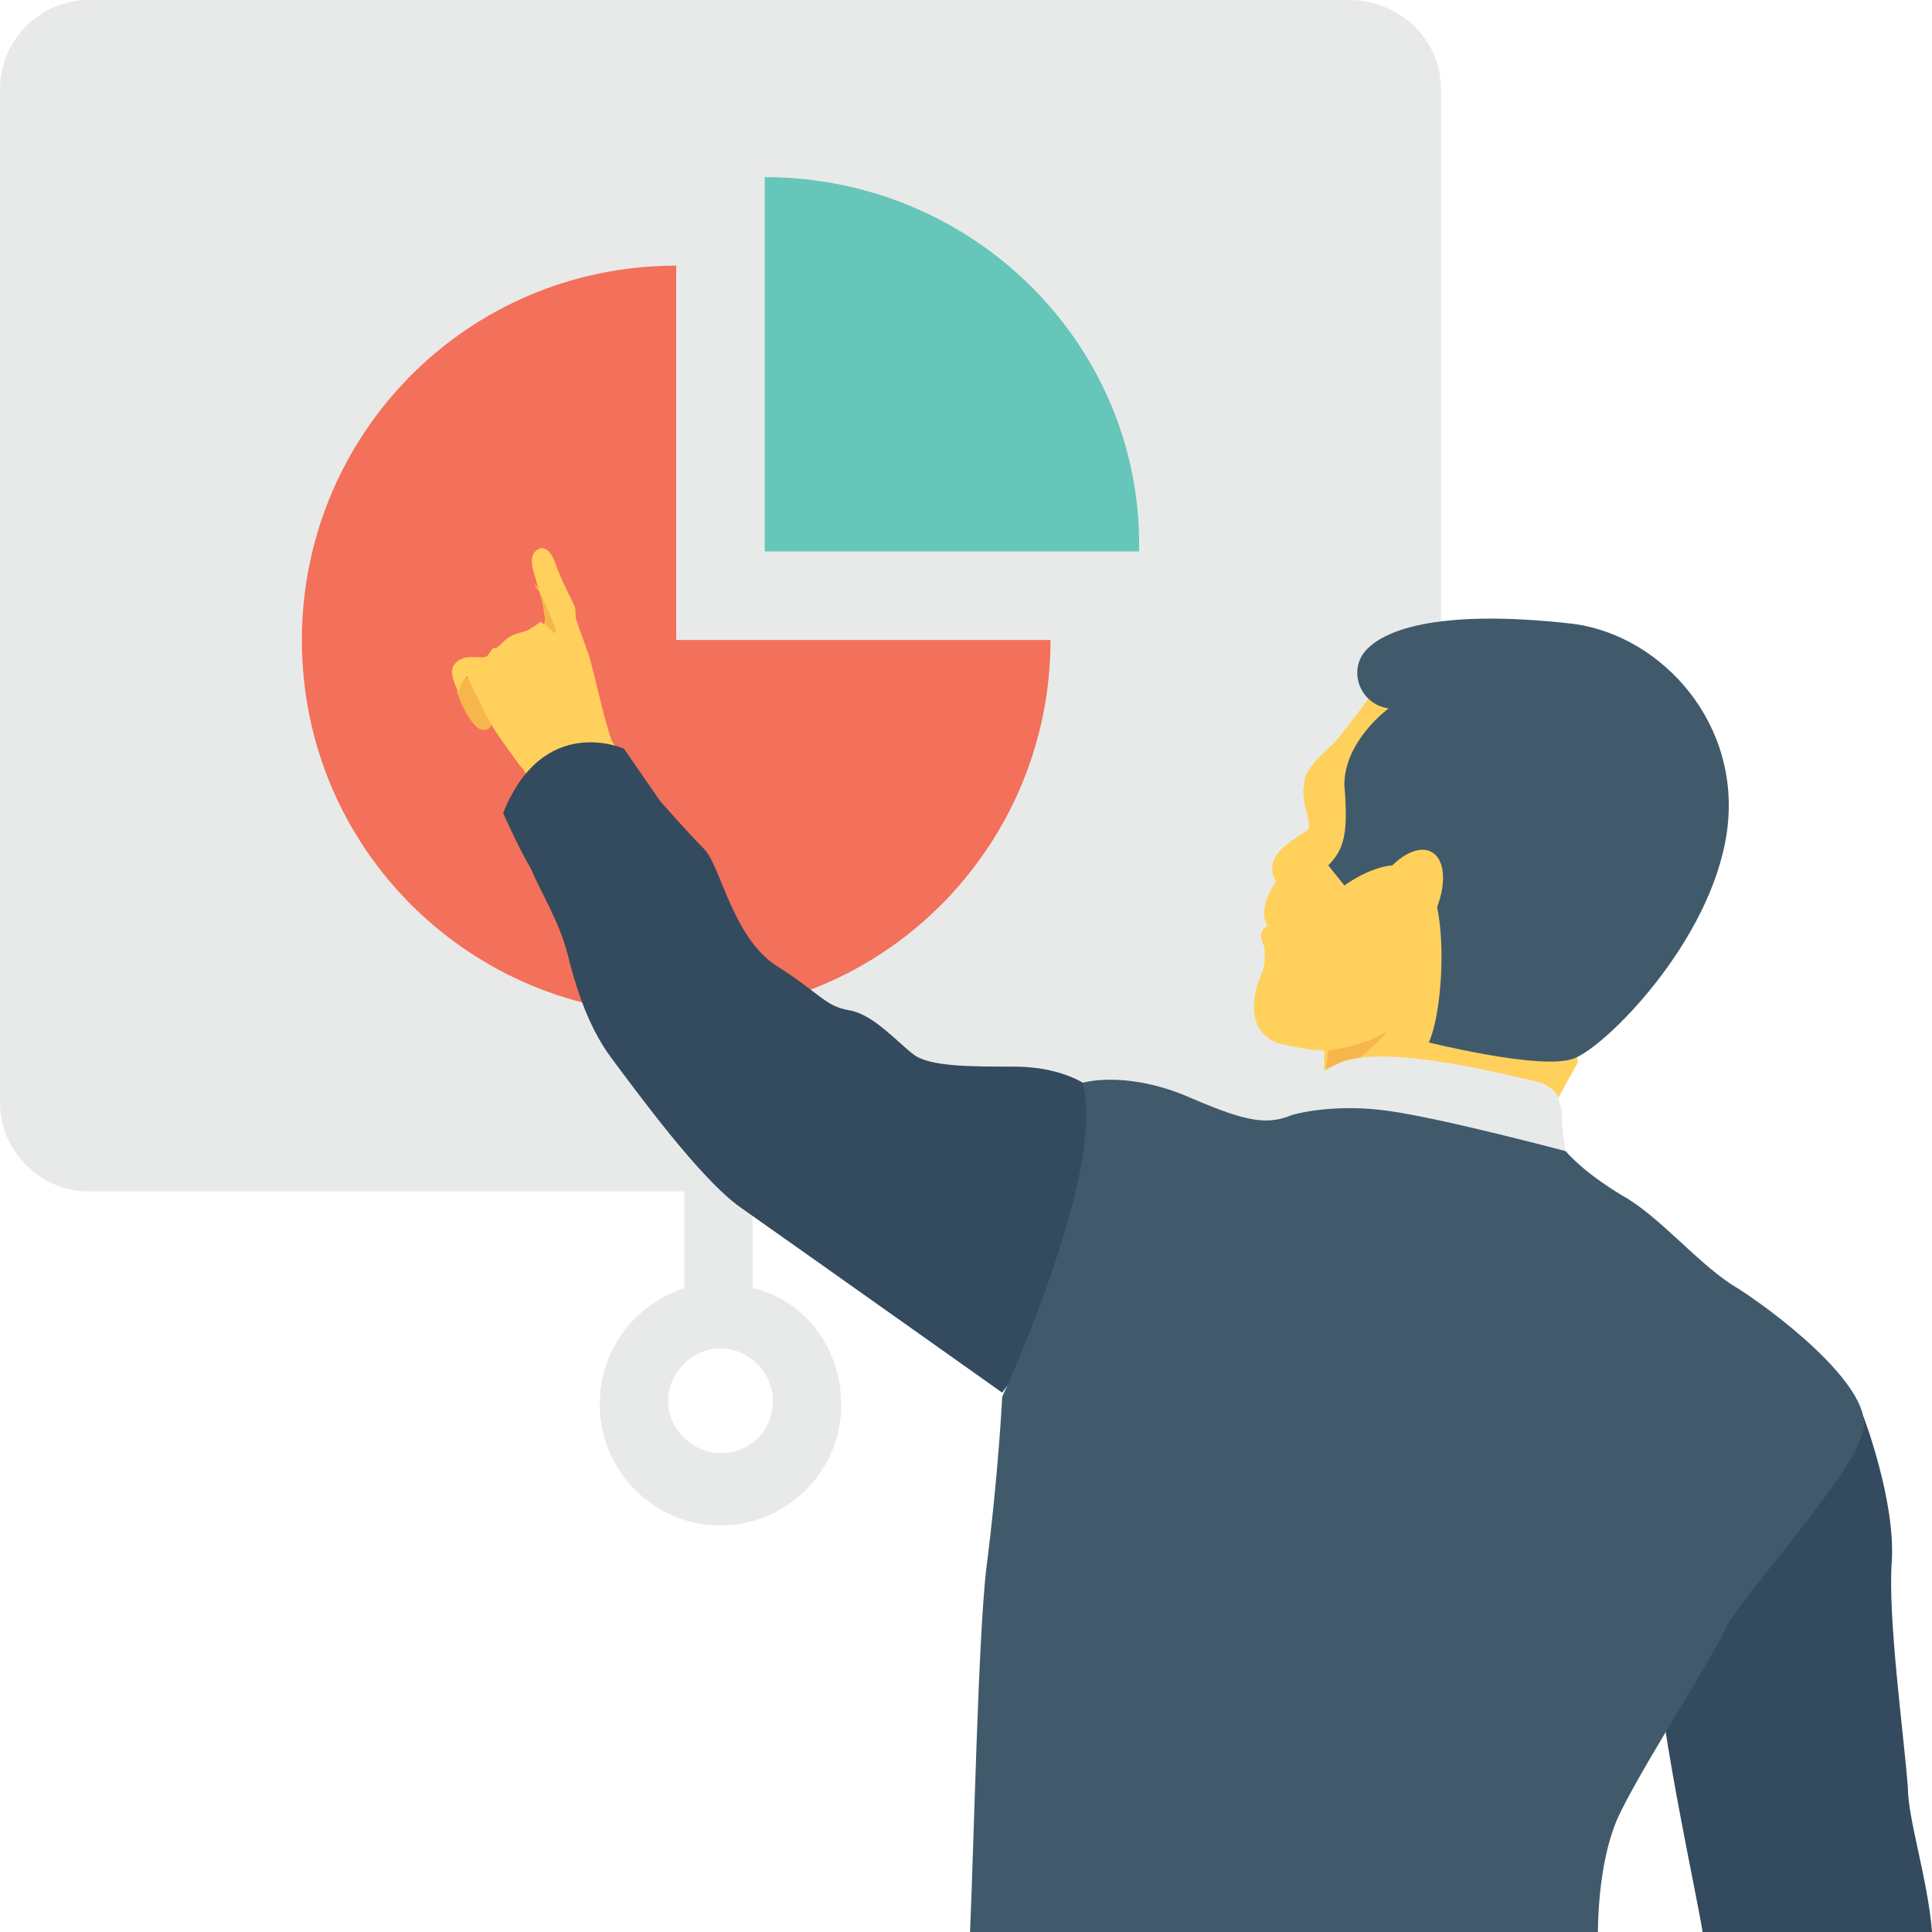 <?xml version="1.0" encoding="iso-8859-1"?>
<!-- Generator: Adobe Illustrator 19.0.0, SVG Export Plug-In . SVG Version: 6.00 Build 0)  -->
<svg version="1.1" id="Capa_1" xmlns="http://www.w3.org/2000/svg" xmlns:xlink="http://www.w3.org/1999/xlink" x="0px" y="0px"
	 viewBox="0 0 512 512" style="enable-background:new 0 0 512 512;" xml:space="preserve">
<path style="fill:#E8EAE9;" d="M381.867,23.467v268.8c0,12.8-10.667,23.467-23.467,23.467H23.467
	C10.667,315.733,0,305.067,0,292.267v-268.8C0,10.667,10.667,0,23.467,0h333.867C371.2,0,381.867,10.667,381.867,23.467z"/>
<path style="fill:#F3705A;" d="M179.2,70.4c-55.467,0-99.2,44.8-99.2,99.2c0,55.467,44.8,99.2,99.2,99.2
	c55.467,0,99.2-44.8,99.2-99.2h-99.2V70.4z"/>
<path style="fill:#66C6B9;" d="M202.667,46.933v99.2h99.2C302.933,91.733,258.133,46.933,202.667,46.933z"/>
<path style="fill:#E8EAE9;" d="M199.467,341.333v-33.067h-18.133v33.067c-12.8,4.267-22.4,16-22.4,30.933c0,17.067,13.867,32,32,32
	c17.067,0,32-13.867,32-32C222.933,357.333,213.333,344.533,199.467,341.333z M190.933,385.067c-7.467,0-13.867-6.4-13.867-13.867
	s6.4-13.867,13.867-13.867c7.467,0,13.867,6.4,13.867,13.867C204.8,379.733,198.4,385.067,190.933,385.067z"/>
<path style="fill:#F7B64C;" d="M121.6,180.267c0,0-1.067,3.2,0,4.267c0,1.067,3.2,7.467,5.333,8.533s4.267,0,3.2-4.267
	C129.067,185.6,124.8,177.067,121.6,180.267z"/>
<path style="fill:#FFD15C;" d="M166.4,205.867l-23.467,5.333l0,0c0,0-3.2-6.4-5.333-8.533c-2.133-3.2-7.467-9.6-9.6-14.933
	c-2.133-4.267-4.267-8.533-4.267-8.533s-2.133,2.133-2.133,4.267c0,0-3.2-5.333-1.067-7.467c2.133-3.2,7.467-1.067,8.533-2.133
	c1.067-1.067,1.067-2.133,2.133-2.133c1.067,0,2.133-2.133,4.267-3.2c2.133-1.067,4.267-1.067,5.333-2.133
	c2.133-1.067,2.133-2.133,3.2-1.067c1.067,0,0-5.333-1.067-8.533c-1.067-4.267-3.2-8.533-1.067-10.667s4.267,0,5.333,3.2
	c1.067,3.2,3.2,7.467,4.267,9.6s1.067,2.133,1.067,4.267c0,1.067,2.133,6.4,3.2,9.6c1.067,2.133,4.267,18.133,6.4,23.467
	C164.267,199.467,166.4,205.867,166.4,205.867z"/>
<g>
	<path style="fill:#344A5E;" d="M309.333,308.267l-22.4-21.333c0,0-6.4-4.267-18.133-4.267s-22.4,0-26.667-3.2
		c-4.267-3.2-10.667-10.667-17.067-11.733c-6.4-1.067-7.467-4.267-19.2-11.733c-11.733-7.467-14.933-26.667-19.2-30.933
		s-11.733-12.8-11.733-12.8l-9.6-13.867c0,0-21.333-9.6-32,17.067c0,0,4.267,9.6,7.467,14.933c2.133,5.333,7.467,13.867,9.6,22.4
		c2.133,8.533,5.333,19.2,11.733,27.733c6.4,8.533,23.467,32,34.133,39.467c10.667,7.467,69.333,49.067,69.333,49.067
		L309.333,308.267z"/>
	<path style="fill:#344A5E;" d="M451.2,512H512c-1.067-13.867-6.4-29.867-6.4-38.4c-1.067-13.867-5.333-44.8-4.267-59.733
		c1.067-16-7.467-38.4-7.467-38.4l-41.6-19.2l-14.933,64c0,0,1.067,1.067,2.133,22.4C440.533,460.8,450.133,504.533,451.2,512z"/>
</g>
<path style="fill:#415A6B;" d="M423.467,512c0-7.467,1.067-19.2,4.267-27.733c3.2-9.6,25.6-43.733,29.867-53.333
	c5.333-9.6,34.133-40.533,36.267-52.267c2.133-11.733-24.533-32-35.2-38.4c-9.6-6.4-19.2-18.133-28.8-23.467
	c-10.667-6.4-14.933-11.733-14.933-11.733c-52.267-25.6-66.133-12.8-72.533-9.6c-7.467,3.2-13.867,1.067-28.8-5.333
	c-16-6.4-26.667-3.2-26.667-3.2c6.4,23.467-21.333,83.2-21.333,83.2s-1.067,21.333-4.267,45.867c-2.133,19.2-3.2,71.467-4.267,96
	H423.467z"/>
<path style="fill:#FFD15C;" d="M364.8,182.4c0,0-6.4,8.533-10.667,13.867c-4.267,4.267-8.533,7.467-8.533,11.733
	c-1.067,4.267,2.133,9.6,1.067,11.733c-2.133,2.133-12.8,6.4-8.533,13.867c0,0-5.333,7.467-2.133,11.733c0,0-3.2,1.067-1.067,5.333
	c0,0,1.067,4.267-1.067,8.533c-2.133,5.333-3.2,13.867,4.267,17.067c7.467,2.133,12.8,2.133,12.8,2.133v11.733L412.8,291.2
	l5.333-9.6C412.8,233.6,402.133,194.133,364.8,182.4z"/>
<path style="fill:#415A6B;" d="M352,229.333l4.267,5.333c0,0,12.8-9.6,20.267-3.2c7.467,5.333,6.4,35.2,2.133,44.8
	c0,0,29.867,7.467,38.4,4.267c8.533-3.2,36.267-30.933,40.533-59.733c4.267-28.8-17.067-52.267-40.533-55.467
	c-37.333-4.267-51.2,2.133-55.467,7.467c-4.267,5.333-1.067,13.867,6.4,14.933l0,0c0,0-11.733,8.533-11.733,20.267
	C357.333,220.8,356.267,225.067,352,229.333z"/>
<ellipse transform="matrix(0.478 -0.879 0.879 0.478 -16.722 451.685)" style="fill:#FFD15C;" cx="371.459" cy="239.904" rx="16" ry="8.533"/>
<path style="fill:#F7B64C;" d="M350.933,286.933c9.6-5.333,17.067-13.867,17.067-13.867c-6.4,4.267-16,5.333-16,5.333
	L350.933,286.933z"/>
<path style="fill:#E8EAE9;" d="M342.4,295.467c0,0,10.667-3.2,25.6-1.067c14.933,2.133,46.933,10.667,46.933,10.667
	s-1.067-5.333-1.067-10.667c-1.067-4.267-1.067-5.333-5.333-7.467C403.2,285.867,368,276.267,355.2,281.6
	S342.4,295.467,342.4,295.467z"/>
<path style="fill:#F7B64C;" d="M141.867,154.667c0,1.067,0,1.067,1.067,2.133c1.067,3.2,2.133,9.6,1.067,8.533
	c2.133,1.067,3.2,4.267,3.2,1.067C146.133,164.267,144,157.867,141.867,154.667z"/>
<g>
</g>
<g>
</g>
<g>
</g>
<g>
</g>
<g>
</g>
<g>
</g>
<g>
</g>
<g>
</g>
<g>
</g>
<g>
</g>
<g>
</g>
<g>
</g>
<g>
</g>
<g>
</g>
<g>
</g>
</svg>
